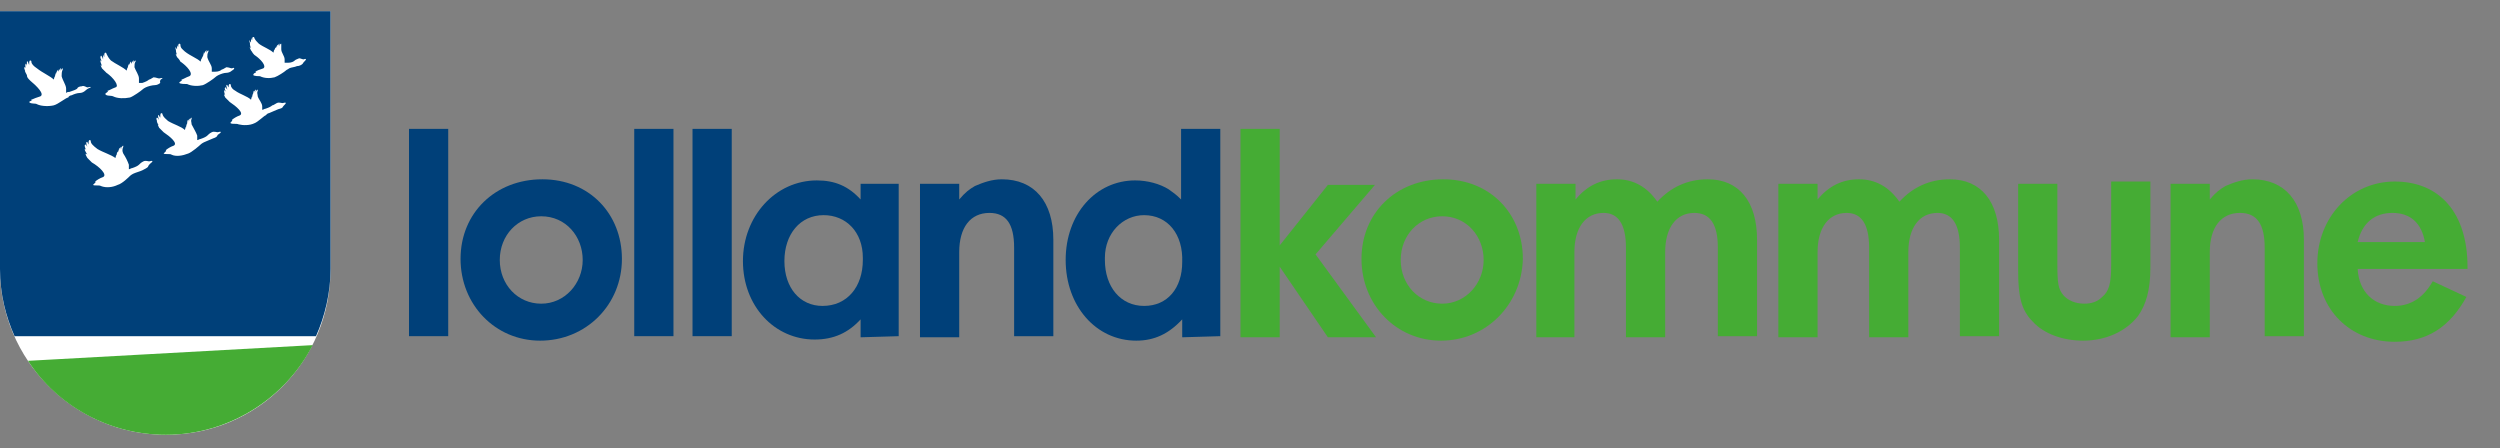 <?xml version="1.0" encoding="UTF-8"?>
<svg id="Lag_1" data-name="Lag 1" xmlns="http://www.w3.org/2000/svg" viewBox="0 0 223.1 40">
  <rect x="0" y="0" width="223.1" height="40" fill="#808080" stroke="none"/>
  <defs>
    <style>
      .cls-1 {
        fill: #45ac34;
      }

      .cls-1, .cls-2, .cls-3 {
        stroke-width: 0px;
      }

      .cls-2 {
        fill: #fff;
      }

      .cls-3 {
        fill: #004079;
      }
    </style>
  </defs>
  <g>
    <path class="cls-3" d="m36.5,30.1V11.5h3.5v18.5h-3.5v.1Z"/>
    <path class="cls-3" d="m48.2,30.4c-4,0-7.1-3.2-7.1-7.3s3.1-7.1,7.3-7.1,7.1,3.1,7.1,7.1c0,4.1-3.2,7.3-7.3,7.3Zm.1-11.1c-2.1,0-3.7,1.7-3.7,3.9s1.6,3.9,3.7,3.9,3.7-1.8,3.7-3.9-1.5-3.9-3.7-3.9Z"/>
    <path class="cls-3" d="m56.6,30.1V11.5h3.5v18.5h-3.5v.1Z"/>
    <path class="cls-3" d="m61.8,30.1V11.5h3.5v18.5h-3.5v.1Z"/>
    <path class="cls-3" d="m76.8,30.1v-1.6c-1.1,1.2-2.4,1.8-4.1,1.8-3.6,0-6.4-3-6.4-7s2.9-7.2,6.6-7.2c1.6,0,2.8.5,3.9,1.7v-1.4h3.4v13.6l-3.4.1h0Zm.2-7.1c0-2.3-1.5-3.8-3.5-3.8-2.1,0-3.5,1.7-3.5,4.1s1.4,4,3.4,4c2.2,0,3.6-1.7,3.6-4.1v-.2h0Z"/>
    <path class="cls-3" d="m90.5,30.1v-8c0-2.1-.7-3.1-2.2-3.1-1.7,0-2.7,1.3-2.7,3.5v7.6h-3.5v-13.7h3.5v1.4c.6-.7.9-.9,1.4-1.2.7-.3,1.5-.6,2.4-.6,2.9,0,4.6,2,4.6,5.4v8.6h-3.5v.1Z"/>
    <path class="cls-3" d="m105.5,30.1v-1.6c-1.2,1.3-2.5,1.9-4.1,1.9-3.6,0-6.3-3.1-6.3-7.2s2.7-7.1,6.2-7.1c1.1,0,2.2.3,3,.8.4.3.6.4,1.1.9v-6.3h3.5v18.5l-3.4.1h0Zm-3.4-10.9c-1.9,0-3.5,1.6-3.5,3.8v.2c0,2.4,1.4,4.1,3.5,4.1s3.4-1.6,3.4-3.9c.1-2.5-1.3-4.2-3.4-4.2Z"/>
    <path class="cls-1" d="m118.5,30.1l-4.3-6.3v6.3h-3.5V11.5h3.5v10.4l4.3-5.4h4.2l-5.3,6.2,5.4,7.4h-4.3Z"/>
    <path class="cls-1" d="m128.6,30.4c-4,0-7.1-3.2-7.1-7.3s3.1-7.1,7.3-7.1,7.1,3.1,7.1,7.1c-.1,4.1-3.3,7.3-7.3,7.3Zm.1-11.1c-2.1,0-3.7,1.7-3.7,3.9s1.6,3.9,3.7,3.9,3.7-1.8,3.7-3.9-1.5-3.9-3.7-3.9Z"/>
    <path class="cls-1" d="m153.3,30.1v-8c0-2.1-.7-3.1-2.1-3.1-1.6,0-2.6,1.3-2.6,3.5v7.6h-3.5v-8c0-2.1-.7-3.1-2-3.1-1.6,0-2.6,1.3-2.6,3.5v7.6h-3.4v-13.7h3.5v1.4c1-1.2,2.2-1.8,3.7-1.8s2.7.7,3.6,2c1.2-1.3,2.7-2,4.5-2,2.8,0,4.4,2,4.4,5.4v8.6h-3.5v.1Z"/>
    <path class="cls-1" d="m174.9,30.1v-8c0-2.1-.7-3.1-2-3.1-1.6,0-2.6,1.3-2.6,3.5v7.6h-3.5v-8c0-2.1-.7-3.1-2-3.1-1.6,0-2.6,1.3-2.6,3.5v7.6h-3.5v-13.7h3.5v1.4c1-1.2,2.2-1.8,3.7-1.8s2.7.7,3.6,2c1.2-1.3,2.7-2,4.5-2,2.8,0,4.4,2,4.4,5.4v8.6h-3.5v.1Z"/>
    <path class="cls-1" d="m190.8,28.2c-1.1,1.4-2.9,2.2-4.9,2.2-1.8,0-3.5-.6-4.5-1.7-1-1-1.3-2.2-1.3-4.5v-7.8h3.5v7.3c0,1.6.1,2.1.5,2.6s1.1.8,1.9.8c.7,0,1.2-.2,1.6-.6.6-.5.8-1.2.8-2.8v-7.5h3.5v7.7c0,2-.4,3.3-1.1,4.3Z"/>
    <path class="cls-1" d="m202.1,30.1v-8c0-2.1-.7-3.1-2.2-3.1-1.7,0-2.7,1.3-2.7,3.5v7.6h-3.5v-13.7h3.5v1.4c.6-.7.9-.9,1.4-1.2.7-.3,1.5-.6,2.4-.6,2.9,0,4.6,2,4.6,5.4v8.6h-3.5v.1Z"/>
    <path class="cls-1" d="m210.4,24c.1,2,1.4,3.3,3.3,3.3,1.5,0,2.6-.8,3.4-2.2l3,1.4c-1.5,2.7-3.5,4-6.4,4-4,0-6.9-2.9-6.9-7s3-7.3,6.9-7.3c4.1,0,6.5,2.9,6.5,7.6v.2h-9.8Zm3.1-5c-1.6,0-2.7.9-3.1,2.6h6c-.3-1.7-1.3-2.6-2.9-2.6Z"/>
  </g>
  <g>
    <path class="cls-2" d="m0,1v23c0,8.1,6.6,14.8,14.8,14.8s14.7-6.6,14.7-14.8h0V1H0Z"/>
    <g>
      <g>
        <path class="cls-3" d="m0,1v23c0,2.2.5,4.2,1.3,6h26.9c.8-1.8,1.3-3.9,1.3-6V1H0Z"/>
        <path class="cls-1" d="m2.5,32.2c2.6,4,7.2,6.6,12.3,6.6,5.7,0,10.7-3.3,13.1-8l-25.4,1.4Z"/>
      </g>
      <path class="cls-2" d="m27.3,5.3c0-.1-.2,0-.2,0-.1,0-.3-.1-.4-.1-.2.1-.3.1-.4.2s-.3.2-.6.2h-.3v-.3c0-.3-.3-.6-.3-.9,0-.1,0-.3,0-.4v-.1c-.1,0-.1.1-.2.2,0-.1.1-.2,0-.2,0,0-.1.1-.1.3v-.2h0c-.1,0-.1.2-.2.3v-.1s-.1.2-.1.3h0c0-.1,0-.2-.1.2h0c-.3-.3-.9-.5-1.3-.8-.2-.2-.3-.3-.4-.5q0-.1-.1-.1c-.1,0-.1.2-.1.3-.1-.1-.1-.3-.1-.2v.4c-.1-.1-.1-.2-.1-.2h0c-.1,0,0,.3.1.4,0-.1-.1-.2-.1-.1,0,0,0,.2.1.4h0c-.1-.1-.2-.2,0,.2h0c.1.1.1.2.3.4.6.4,1.1,1,.8,1.2-.3.1-.6.2-.7.3-.1,0,.1,0,0,.1-.1,0-.2.1-.2.2.1.1.5.1.6.1.4.2.9.2,1.3.1.3-.1.9-.5,1-.6s.2-.1.3-.2c.2-.1.5-.1.7-.2.2,0,.4-.1.5-.2.1-.2.3-.3.3-.4Z"/>
      <path class="cls-2" d="m20.9,6.1c0-.1-.2,0-.2,0-.1,0-.3-.1-.5-.1-.2.1-.3.2-.4.2-.1.1-.3.2-.6.2h-.3v-.3c0-.3-.3-.6-.4-1,0-.2,0-.3.1-.5v-.1c-.1,0-.1.1-.2.2,0-.1.1-.2,0-.2,0,0-.1.1-.2.3v-.2h0c0,.2-.1.4-.1.5,0-.1,0-.2,0-.1,0,0-.1.2-.1.3h0c0-.1,0-.2-.1.2h0c-.3-.3-.9-.5-1.4-.9-.2-.2-.4-.3-.4-.6q0-.1-.1-.1c-.1,0-.1.2-.1.3-.1-.1-.1-.2-.1-.2v.4c-.1-.1-.1-.2-.1-.2h0c-.1.1,0,.3.1.4-.1-.1-.1-.2-.1-.1,0,0,0,.2.1.4h0c-.1-.1-.2-.2,0,.2h0c.1.1.2.2.3.4.6.4,1.2,1.1.8,1.3-.3.1-.6.3-.7.3s.1,0,0,.1-.2.1-.2.2c.1.1.5.1.7.1.4.2,1,.2,1.4.1.3-.1,1-.6,1.1-.7s.3-.2.3-.2c.2-.1.5-.2.7-.2s.4-.1.5-.2c0,0,.2-.1.2-.2Z"/>
      <path class="cls-2" d="m14.5,7c0-.1-.2,0-.3,0s-.3-.1-.5-.1c-.2.1-.3.2-.4.2-.1.1-.3.2-.6.3h-.3v-.4c0-.3-.3-.7-.4-1,0-.2,0-.4.1-.5v-.1c-.1,0-.1.1-.2.2,0-.1.1-.2,0-.2,0,0-.1.1-.2.3v-.2h0c-.1,0-.1.2-.2.3v-.1s-.1.2-.1.4h0c0-.1,0-.2-.1.2h0c-.3-.3-1-.6-1.4-.9-.2-.2-.3-.4-.4-.6q0-.1-.1-.1c-.1,0-.1.2-.1.4-.1-.2-.1-.3-.1-.2v.4c-.1-.3-.2-.4-.2-.3h0c-.1.1,0,.3.1.5-.1-.1-.1-.2-.1-.1-.1,0,0,.2.1.5h0c-.1-.1-.2-.2,0,.2h0c.1.1.2.2.4.4.6.4,1.2,1.2.8,1.3-.3.1-.6.3-.7.3s.1,0,0,.1-.2.1-.2.2c.1.2.5.1.7.2.4.2,1,.2,1.5.1.3-.1,1-.6,1.1-.7.1-.1.3-.2.3-.2.2-.1.6-.2.8-.2s.4-.1.5-.2c-.1-.3.2-.4.2-.4Z"/>
      <path class="cls-2" d="m8.1,7.8c0-.1-.2,0-.3,0s-.3-.2-.5-.1c-.2,0-.4.1-.4.2-.1.1-.4.2-.7.3-.1,0-.2,0-.3.1v-.4c0-.3-.3-.7-.4-1.1,0-.2,0-.4.1-.6v-.1c-.1,0-.1.1-.2.2,0-.1.1-.2,0-.2,0,0-.1.1-.2.3v-.2h0c-.1.1-.2.3-.2.4,0-.1,0-.2,0-.1,0,0-.1.2-.1.4h0c0-.1,0-.2-.1.2h0c-.3-.3-1-.6-1.5-1-.3-.2-.5-.4-.5-.6q0-.1-.1-.1c-.1,0-.1.2-.1.4-.1-.2-.1-.4-.2-.3v.4c0-.1-.1-.3-.1-.2h0c-.1.1,0,.3,0,.5,0-.1,0-.2-.1-.2s0,.2.1.5h0c0-.2-.2-.3.1.2h0c0,.2.1.3.3.5.6.5,1.3,1.2.9,1.4-.3.1-.6.2-.8.3-.1,0,.1.1,0,.1s-.2.1-.2.1c.1.2.6.1.7.2.4.2,1.1.2,1.5.1.4-.1,1.1-.7,1.3-.7,0-.1.2-.2.3-.2.2-.1.5-.2.7-.2s.4-.1.5-.2c.2-.2.5-.3.5-.3Z"/>
      <path class="cls-2" d="m25.5,9.2c0-.1-.2,0-.3,0s-.3-.1-.5,0-.3.2-.4.2c-.1.1-.3.2-.6.3-.1,0-.2.1-.3.1v-.3c0-.3-.3-.6-.4-.9,0-.2-.1-.3,0-.5v-.1c-.1,0-.1.1-.2.2,0-.1.1-.2,0-.2,0,0-.1.1-.1.3v-.2h0c-.1,0-.1.2-.1.3v-.1s-.1.2-.1.4h0c0-.1,0-.2-.1.2h0c-.3-.3-1-.5-1.4-.8-.2-.1-.4-.3-.4-.5q0-.1-.1-.1c-.1,0-.1.2-.1.3-.1-.1-.1-.3-.2-.2,0,0,0,.2.1.4-.2-.2-.2-.3-.2-.2h0c-.1.1,0,.3.1.4-.1-.1-.2-.2-.2-.1,0,0,0,.2.1.4h0c-.1-.1-.2-.2,0,.2h0c.1.1.2.2.4.4.6.4,1.3,1,.9,1.2-.3.1-.6.3-.7.4-.1,0,.1,0,0,.1s-.2.2-.1.2c.1.1.5,0,.7.1.4.1,1,.1,1.4-.1.3-.1.9-.7,1-.7.1-.1.2-.2.3-.2.2-.1.5-.2.7-.3s.4-.1.5-.2c.1-.2.3-.3.3-.4Z"/>
      <path class="cls-2" d="m19.7,11.8c0-.1-.2,0-.3,0s-.3-.1-.5,0-.3.2-.4.3-.3.2-.6.3c-.1,0-.2.1-.3.1v-.4c-.1-.3-.3-.6-.5-1,0-.2-.1-.3,0-.5v-.1c-.1,0-.1.1-.2.3,0-.1.1-.2,0-.2,0,0-.1.1-.1.3v-.2h0c-.1,0-.1.3-.1.4v-.1s-.1.2-.1.4h0c0-.1,0-.2-.1.2h0c-.3-.3-1-.5-1.5-.8-.2-.2-.4-.3-.5-.6q0-.1-.1-.1c-.1,0-.1.2-.1.4-.1-.1-.1-.3-.2-.2,0,0,0,.2.1.4-.1-.1-.1-.2-.2-.2h0c-.1.1,0,.3.1.4-.1-.1-.1-.2-.1-.1,0,0,0,.2.2.4h0c-.1-.1-.2-.2,0,.2h0c.1.1.2.2.4.4.6.4,1.3,1,.9,1.2-.3.1-.6.3-.7.4-.1,0,.1,0,0,.1s-.2.2-.2.2c.1.1.6,0,.7.1.4.2,1,.1,1.5-.1.3-.1,1-.7,1.1-.8s.3-.2.3-.2c.2-.1.5-.2.7-.3s.4-.1.5-.3c0-.1.3-.2.3-.3Z"/>
      <path class="cls-2" d="m13.6,14.4c0-.1-.2,0-.3,0s-.3-.1-.5,0-.3.2-.4.3c-.1.1-.3.2-.6.3-.1,0-.2.1-.3.1v-.4c-.1-.3-.3-.7-.5-1-.1-.2-.1-.4,0-.6v-.1c-.1,0-.1.1-.2.3,0-.1.1-.2,0-.2,0,0-.1.1-.1.3v-.2h0c-.1,0-.1.3-.2.4,0-.1,0-.2,0-.1,0,0-.1.2-.1.4h0c0-.1,0-.2-.1.2h0c-.4-.3-1.1-.5-1.6-.8-.4-.3-.6-.5-.6-.7q0-.1-.1-.1c-.1,0-.1.2-.1.4-.1-.2-.1-.3-.2-.2,0,.1,0,.2.1.4-.1-.1-.1-.2-.2-.2h0c-.1.1,0,.3.1.5-.1-.1-.1-.2-.1-.1-.1,0,0,.2.2.5h0c-.1-.1-.3-.2,0,.3h0l.4.4c.7.4,1.4,1.1,1,1.3-.3.1-.6.3-.7.4-.1,0,.1,0,0,.1s-.2.2-.2.2c.1.1.6,0,.7.1.5.2,1.1.1,1.5-.1.4-.1,1-.7,1.1-.8s.3-.2.3-.2c.2-.1.6-.2.8-.3s.4-.2.5-.3c.1-.3.4-.4.4-.5Z"/>
    </g>
  </g>
</svg>